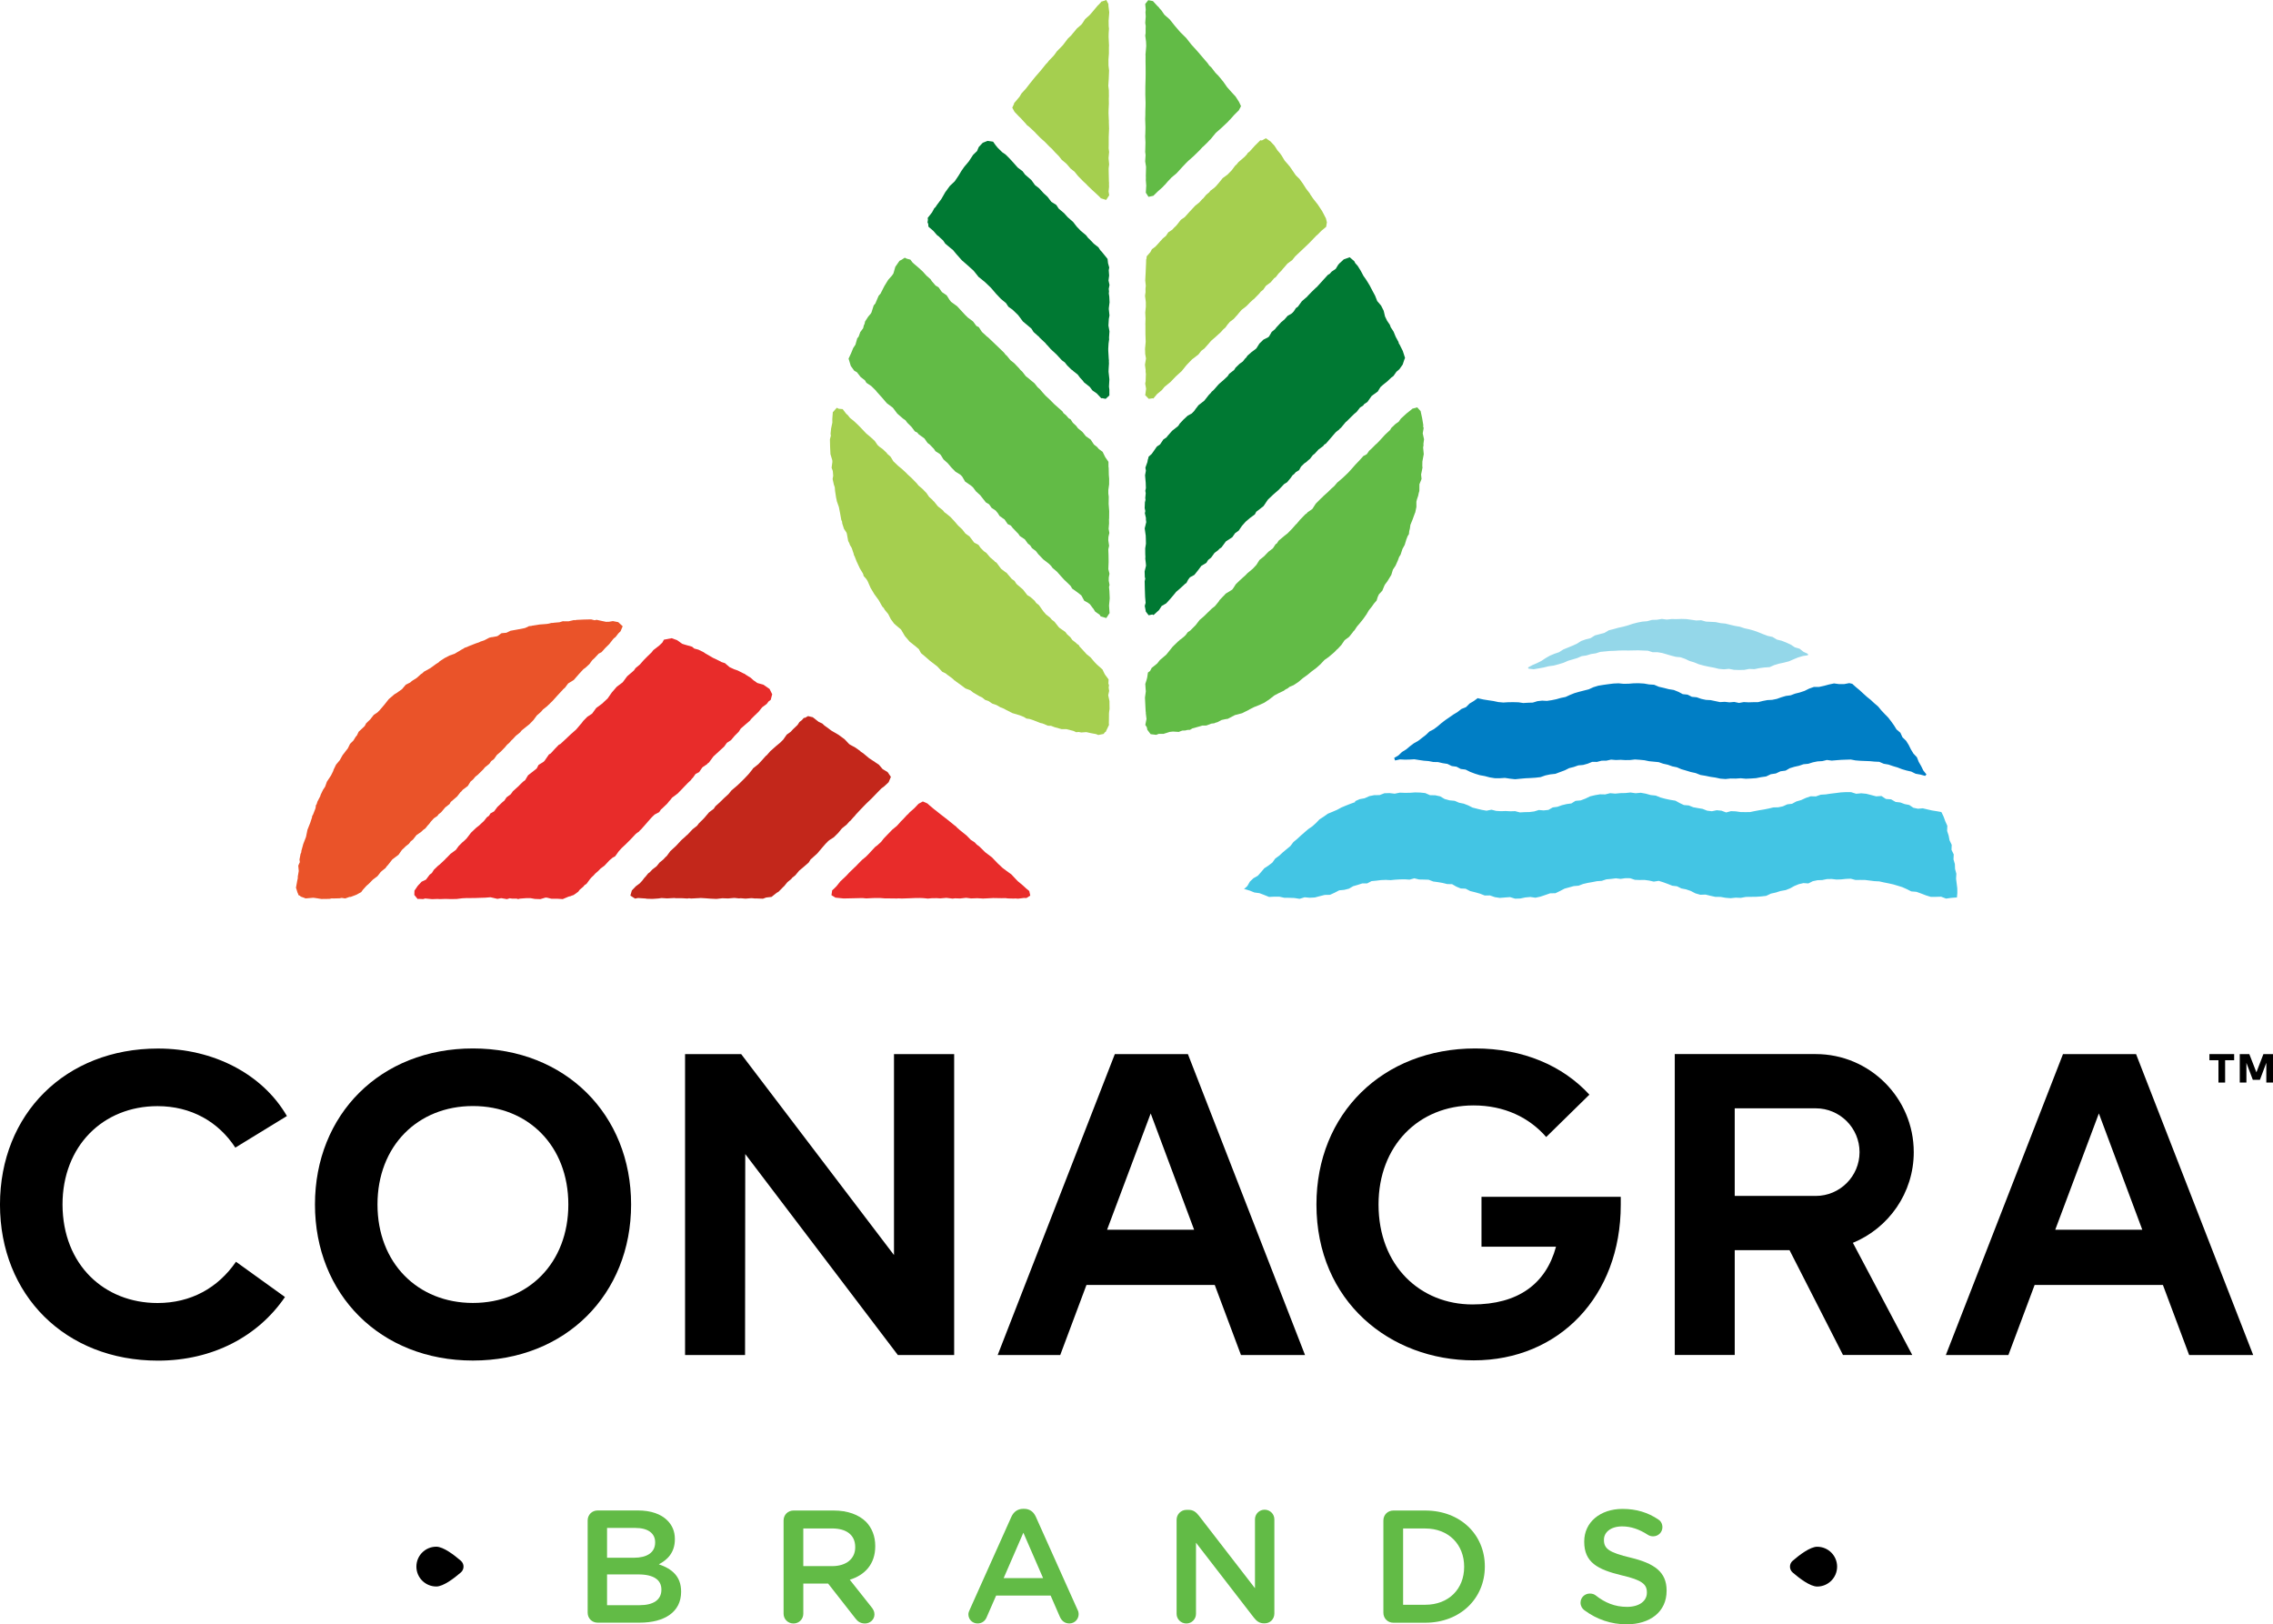 <svg xmlns:xlink="http://www.w3.org/1999/xlink" xmlns="http://www.w3.org/2000/svg" xmlns:cc="http://creativecommons.org/ns#" xmlns:dc="http://purl.org/dc/elements/1.1/" xmlns:rdf="http://www.w3.org/1999/02/22-rdf-syntax-ns#" width="500" height="357.27" version="1.1" viewBox="0 0 500 357.27" xml:space="preserve"><g stroke-width="1.905"><path d="m63.113 245.47-11.349 6.95c-3.733-5.719-9.74-9.124-17.112-9.124-12.009 0-20.901 8.791-20.901 21.655 0.05 13.284 9.219 21.649 20.901 21.649 7.327 0 13.284-3.306 17.256-9.075l10.777 7.754c-5.863 8.603-15.836 13.994-27.939 13.994-20.379 0-34.75-14.421-34.75-34.323 0-19.906 14.372-34.323 34.75-34.323 12.197 0 22.975 5.574 28.365 14.843"/><path d="m83.037 264.93c0 12.857 8.842 21.655 20.988 21.655 12.203 0 20.994-8.797 20.994-21.655 0-12.857-8.791-21.655-20.994-21.655-12.147 0-20.988 8.797-20.988 21.655m55.79 0c0 19.763-14.421 34.323-34.799 34.323-20.373 0-34.744-14.56-34.744-34.323 0-19.763 14.372-34.323 34.744-34.323 20.379 0 34.799 14.56 34.799 34.323"/><path d="m209.89 298.04h-12.386l-33.569-44.207-0.044 44.207h-13.196v-66.189h12.342l33.618 44.201v-44.201h13.234z"/><path d="m243.53 270.48h19.146l-9.552-25.577zm43.542 27.561h-14.089l-5.769-15.409h-28.222l-5.769 15.409h-13.761l25.771-66.189h16.074z"/><path d="m452.1 270.48h19.148l-9.552-25.577zm43.542 27.561h-14.089l-5.769-15.409h-28.222l-5.769 15.409h-13.761l25.771-66.189h16.074z"/><path d="m488 238.11v-4.914h-1.986v-1.348h5.441v1.348h-1.986v4.914z"/><path d="m498.53 238.11v-4.349l-1.409 3.75h-1.559l-1.409-3.738v4.338h-1.464v-6.262h2.102l1.559 4.01 1.542-4.01h2.108v6.262z"/><path d="m325.89 263.24v10.977h16.391c-2.219 8.198-8.353 12.697-18.376 12.697-11.443 0-20.663-8.459-20.663-21.982 0-12.907 8.797-21.794 20.901-21.794 6.761 0 12.242 2.646 15.98 6.95l9.502-9.319c-5.863-6.379-14.61-10.162-25.104-10.162-20.329 0-34.938 14.327-34.938 34.323 0 21.371 16.263 34.279 34.605 34.279 18.77 0 32.337-14.139 32.337-34.184v-1.786z"/><path d="m409.05 253.41c0 5.314-4.321 9.635-9.635 9.635h-17.822v-19.27h17.822c5.314 0 9.635 4.321 9.635 9.635m11.926 0c0-11.892-9.674-21.565-21.56-21.565l-31.011-6e-3v66.189h13.19v-23.059h12.053l11.759 23.059h15.237l-13.057-24.666c7.849-3.228 13.39-10.955 13.39-19.952"/></g><g fill="#62bb46" stroke-width="1.905"><path d="m140.73 353.06c2.962 0 4.759-1.165 4.759-3.384v-0.072c0-2.08-1.659-3.311-5.075-3.311h-6.878v6.767zm-1.27-10.433c2.784 0 4.654-1.093 4.654-3.35v-0.072c0-1.936-1.553-3.134-4.338-3.134h-6.24v6.556zm-10.189-8.215c0-1.231 0.954-2.186 2.186-2.186h8.886c2.818 0 5.042 0.777 6.451 2.186 1.093 1.093 1.659 2.429 1.659 4.088v0.072c0 2.962-1.692 4.548-3.528 5.497 2.89 0.987 4.903 2.646 4.903 5.996v0.067c0 4.41-3.633 6.773-9.13 6.773h-9.241c-1.231 0-2.186-0.954-2.186-2.186z"/><path d="m183.05 344.47c3.1 0 5.075-1.62 5.075-4.127v-0.067c0-2.646-1.903-4.093-5.114-4.093h-6.307v8.287zm-10.683-10.045c0-1.237 0.954-2.186 2.186-2.186h8.814c3.106 0 5.536 0.915 7.122 2.468 1.304 1.337 2.041 3.173 2.041 5.319v0.072c0 3.949-2.291 6.345-5.602 7.366l4.72 5.957c0.427 0.532 0.71 0.987 0.71 1.659 0 1.198-1.021 2.008-2.08 2.008-0.987 0-1.625-0.455-2.119-1.126l-5.99-7.649h-5.463v6.628c0 1.198-0.954 2.147-2.152 2.147-1.231 0-2.186-0.948-2.186-2.147z"/><path d="m229.45 347.1-4.337-9.979-4.332 9.979zm-16.147 6.978 9.169-20.445c0.494-1.093 1.376-1.764 2.607-1.764h0.211c1.237 0 2.08 0.671 2.574 1.764l9.169 20.445c0.172 0.322 0.244 0.638 0.244 0.921 0 1.159-0.882 2.08-2.047 2.08-1.021 0-1.725-0.599-2.113-1.52l-2.008-4.615h-11.986l-2.08 4.759c-0.355 0.882-1.093 1.376-2.008 1.376-1.131 0-2.014-0.882-2.014-2.014 0-0.316 0.111-0.632 0.283-0.987"/><path d="m258.82 334.28c0-1.198 0.954-2.186 2.186-2.186h0.46c1.054 0 1.659 0.527 2.252 1.27l12.342 15.969v-15.159c0-1.165 0.949-2.113 2.113-2.113 1.198 0 2.152 0.949 2.152 2.113v20.727c0 1.198-0.915 2.152-2.113 2.152h-0.178c-1.026 0-1.659-0.532-2.257-1.304l-12.691-16.429v15.653c0 1.159-0.948 2.113-2.113 2.113-1.198 0-2.152-0.954-2.152-2.113z"/><path d="m313.51 352.97c5.181 0 8.564-3.489 8.564-8.32v-0.072c0-4.826-3.384-8.387-8.564-8.387h-4.864v16.779zm-9.202-18.543c0-1.231 0.954-2.186 2.186-2.186h7.017c7.754 0 13.113 5.325 13.113 12.269v0.067c0 6.944-5.358 12.342-13.113 12.342h-7.017c-1.231 0-2.186-0.954-2.186-2.186z"/><path d="m348.52 354.17c-0.494-0.355-0.843-0.954-0.843-1.659 0-1.126 0.915-2.008 2.041-2.008 0.599 0 0.987 0.178 1.27 0.388 2.041 1.62 4.232 2.54 6.911 2.54s4.371-1.27 4.371-3.106v-0.067c0-1.764-0.987-2.718-5.569-3.772-5.253-1.27-8.215-2.823-8.215-7.372v-0.067c0-4.232 3.522-7.161 8.425-7.161 3.1 0 5.602 0.815 7.827 2.291 0.494 0.283 0.948 0.882 0.948 1.731 0 1.126-0.915 2.008-2.041 2.008-0.427 0-0.777-0.105-1.132-0.316-1.903-1.231-3.738-1.869-5.674-1.869-2.54 0-4.016 1.304-4.016 2.929v0.067c0 1.908 1.126 2.751 5.885 3.883 5.214 1.265 7.899 3.134 7.899 7.222v0.072c0 4.62-3.633 7.366-8.814 7.366-3.35 0-6.523-1.054-9.274-3.101"/></g><g stroke-width="1.905"><path d="m95.97 348.95c-2.418 0-4.376-1.958-4.376-4.376 0-2.418 1.958-4.376 4.376-4.376 1.548 0 3.905 1.797 5.397 3.084 0.793 0.682 0.793 1.903 0 2.585-1.492 1.292-3.849 3.084-5.397 3.084"/><path d="m399.74 340.21c2.418 0 4.376 1.958 4.376 4.376 0 2.413-1.958 4.376-4.376 4.376-1.548 0-3.905-1.797-5.397-3.084-0.793-0.682-0.793-1.903 0-2.585 1.492-1.292 3.849-3.084 5.397-3.084"/><path d="m337.38 147.2 1.109-0.189 1.098-0.2 1.093-0.272 1.109-0.15 1.082-0.288 1.071-0.327 1.026-0.449 1.004-0.288 1.004-0.305 0.965-0.416 1.043-0.15 0.998-0.311 1.037-0.15 1.004-0.322 1.043-0.1 1.043-0.105 1.048-0.033 1.043-0.067 1.054-0.011 1.048 0.011 1.048-0.022 1.048-0.017 1.048 0.044 1.054 0.039 1.015 0.327h1.059l1.032 0.172 1.01 0.288 1.004 0.3 0.505 0.128 0.505 0.128 1.059 0.105 0.987 0.344 0.943 0.455 1.071 0.322 1.037 0.422 1.082 0.294 1.093 0.239 1.093 0.2 1.093 0.266 1.115 0.105h6e-3l1.126-0.1 1.109 0.216 1.126 0.033 1.12-0.022 1.109-0.211 1.126 0.05 1.104-0.227 0.555-0.072 0.549-0.072 1.132-0.072 1.037-0.455 1.065-0.316 0.549-0.116 0.544-0.117 1.082-0.283 1.004-0.438 1.01-0.416 1.054-0.311 1.093-0.161v-0.305l-0.976-0.455-0.865-0.682-1.048-0.311-0.91-0.599-0.982-0.449-1.004-0.394-1.054-0.261-0.937-0.571-1.065-0.233-1.004-0.377-1.004-0.405-1.015-0.372-1.037-0.294-1.054-0.227-1.032-0.344-1.065-0.183-1.048-0.244-1.048-0.261-1.082-0.105-1.054-0.222-1.082-0.061-1.076-0.055-1.054-0.294-1.087 0.05-1.071-0.155-1.071-0.15-1.082-0.033-1.076 0.039-1.082-0.017-1.082 0.116-1.098-0.139-1.071 0.178-1.093 0.033-1.059 0.288-1.087 0.094-1.065 0.211-1.054 0.272-1.032 0.344-1.043 0.288-1.065 0.233-1.048 0.294-1.054 0.266-0.954 0.571-1.054 0.277-1.054 0.283-0.937 0.594-1.059 0.266-1.026 0.366-0.926 0.594-0.993 0.444-1.004 0.416-1.004 0.41-0.921 0.594-1.037 0.355-1.01 0.422-0.943 0.544-0.904 0.605-0.976 0.483-1.004 0.433-0.965 0.521 0.128 0.261z" fill="#94d7e9"/><path d="m307.95 167.03 1.076 0.055 1.048-0.022 1.048-0.061 1.043 0.166 1.037 0.15 1.048 0.083 1.032 0.2 1.054 0.022 1.021 0.239 1.043 0.161 0.954 0.471 1.048 0.144 0.932 0.499 1.054 0.133 1.01 0.505 1.048 0.394 1.071 0.333 1.104 0.2 1.082 0.288 1.109 0.178 1.12 6e-3 1.126-0.072 1.109 0.172 1.121 0.122 1.12-0.111 1.115-0.1 1.12-0.055 1.115-0.072 1.115-0.128 1.065-0.372 1.087-0.233 1.126-0.122 1.043-0.394 1.048-0.388 0.937-0.471 1.021-0.255 0.987-0.349 1.059-0.094 1.004-0.277 0.987-0.399 1.059 6e-3 1.015-0.266 1.054-0.011 1.032-0.227 1.054 0.089 1.048-0.044 1.054 0.061 1.048-0.017 1.048-0.122 1.048 0.072 1.043 0.1 1.037 0.216 0.521 0.05 0.521 0.05 1.043 0.1 0.998 0.344 1.021 0.227 0.982 0.355 1.026 0.211 0.96 0.416 0.998 0.288 1.071 0.327 1.098 0.239 1.043 0.416 1.104 0.183 1.087 0.227 1.104 0.161 1.098 0.239 1.12 0.083 1.126-0.116 1.115 0.017 1.115-0.072 1.126 0.105 1.12-0.05 1.12-0.078 1.104-0.216 1.109-0.155 1.032-0.494 1.109-0.166 1.015-0.477 1.126-0.15 0.921-0.532 1.004-0.305 1.021-0.227 0.993-0.338 1.054-0.1 0.499-0.161 0.499-0.155 1.026-0.211 1.043-0.061 0.516-0.122 0.516-0.128 1.059 0.139 1.043-0.089 1.048-0.078 1.048-0.039 1.048-0.033 1.037 0.194 1.043 0.083 1.048 0.044 1.048 0.039 1.043 0.1 1.054 0.05 0.982 0.422 1.032 0.178 0.993 0.338 0.294 0.089 0.704 0.205 0.971 0.377 0.998 0.294 1.054 0.239 0.971 0.477 1.059 0.189 1.032 0.283 0.288-0.322-0.688-0.86-0.477-0.971-0.538-0.937-0.399-1.015-0.76-0.804-0.56-0.926-0.483-0.971-0.577-0.921-0.793-0.765-0.46-1.004-0.843-0.716-0.571-0.921-0.632-0.882-0.666-0.854-0.765-0.777-0.738-0.788-0.688-0.838-0.826-0.704-0.793-0.738-0.843-0.677-0.804-0.727-0.793-0.732-0.832-0.688-0.788-0.71-0.655-0.155-1.115 0.211-1.115 6e-3 -1.131-0.15-1.104 0.233-1.087 0.294-1.087 0.239-1.148 6e-3 -1.054 0.372-1.01 0.499-1.054 0.349-1.021 0.255-0.982 0.366-1.048 0.139-0.998 0.294-0.987 0.355-0.516 0.105-0.51 0.105-1.048 0.055-1.021 0.194-1.026 0.255-1.054 0.011-1.043 0.033-1.054-0.055-1.048 0.189-1.048-0.222-1.048 0.094-1.037-0.116-1.059 0.061-1.032-0.222-1.026-0.216-1.048-0.055-1.026-0.222-0.987-0.349-1.059-0.1-0.943-0.477-1.065-0.111-0.926-0.494-1.043-0.422-1.115-0.178-1.076-0.277-1.087-0.25-1.048-0.444-1.12-0.072-1.104-0.194-1.12-0.067-1.12 0.011-1.126 0.094-1.115 0.022-1.126-0.111-1.12 0.05-1.115 0.139-1.109 0.155-1.109 0.183-1.076 0.327-1.026 0.471-1.082 0.272-1.076 0.277-1.004 0.294-0.971 0.388-0.96 0.444-1.032 0.211-1.004 0.288-1.032 0.211-1.032 0.155-1.059-0.055-1.037 0.116-0.388 0.122-0.638 0.194-1.048 0.033-1.048 0.061-1.054-0.161-1.109-0.028-1.104 0.011-1.115 0.067-1.104-0.1-1.087-0.233-1.093-0.161-1.087-0.172-1.076-0.239-0.183-0.061-0.865 0.638-0.926 0.549-0.771 0.782-1.021 0.416-0.849 0.66-0.921 0.56-0.887 0.616-0.887 0.61-0.854 0.655-0.821 0.704-0.86 0.649-0.965 0.505-0.782 0.754-0.854 0.655-0.854 0.66-0.948 0.532-0.86 0.649-0.826 0.693-0.921 0.566-0.777 0.754-0.932 0.549 0.205 0.555z" fill="#007ec5"/><path d="m430.55 195.39-0.133-1.065-0.122-0.943-0.011-0.122 0.061-1.082-0.283-1.048-0.044-1.076-0.3-1.037 0.05-1.093-0.488-0.998 0.044-1.104-0.471-0.993-0.205-1.054-0.333-1.015 0.044-1.126-0.444-0.987-0.366-1.01-0.466-0.971-0.078-0.067-1.021-0.183-1.021-0.161-0.499-0.117-0.505-0.111-0.998-0.239-1.065 0.089-1.015-0.216-0.893-0.605-1.01-0.2-0.96-0.355-1.043-0.117-0.987-0.571-1.143-0.083-0.976-0.649-1.165 0.072-1.076-0.283-1.082-0.277-1.115-0.111-1.126 0.105-1.109-0.355-1.12-0.011-1.12 0.061-1.115 0.144-1.115 0.133-1.104 0.166-1.115 0.072-1.065 0.372-0.577-0.011-0.577-0.017-1.059 0.366-1.021 0.466-1.071 0.311-0.932 0.505-1.059 0.128-0.96 0.438-1.032 0.211-1.065 0.028-1.015 0.239-1.015 0.205-1.026 0.166-1.032 0.194-1.037 0.216-1.048 0.011-1.054-0.017-1.054-0.15-1.043-0.044-0.527 0.144-0.527 0.144-1.032-0.388-1.037-0.1-1.076 0.222-1.048-0.128-0.998-0.394-1.026-0.172-1.032-0.189-0.976-0.394-1.071-0.089-0.948-0.444-0.926-0.516-1.115-0.178-1.098-0.233-1.076-0.288-1.037-0.422-1.109-0.116-1.087-0.305-1.104-0.2-1.132 0.105-1.115-0.161-1.12 0.116-1.115 0.022-1.115 0.111-1.132-0.1-1.093 0.272-1.131-0.022-1.109 0.189-1.087 0.261-1.021 0.494-1.037 0.394-1.143 0.1-0.91 0.566-1.054 0.144-0.688 0.166-0.327 0.078-0.987 0.355-1.037 0.139-0.96 0.544-1.043 0.111-1.059-0.089-1.021 0.316-1.043 0.133-1.048 0.022-1.054 0.061-1.054-0.277-1.043 0.028-1.043-0.055-1.048 0.033-1.048-0.067-1.021-0.255-1.087 0.216-1.037-0.183-1.021-0.244-1.021-0.261-0.954-0.483-0.976-0.377-1.026-0.205-0.954-0.416-1.143-0.111-1.076-0.294-0.993-0.582-1.093-0.239-1.131-0.017-0.532-0.233-0.527-0.233-1.12-0.117h-0.055l-1.071-0.028-1.12 0.083-1.12 0.011-0.56-0.022-0.56-0.017-1.109 0.227-1.131-0.133-1.126 0.033-1.071 0.41-1.143 6e-3 -1.098 0.216-1.032 0.466-1.104 0.205-0.51 0.227-0.51 0.227 0.028 0.094 0.033 0.089-1.026 0.366-1.015 0.399-1.01 0.422-0.96 0.521-1.01 0.433-1.026 0.422-0.899 0.643-0.926 0.594-0.765 0.804-0.821 0.732-0.893 0.616-0.821 0.71-0.815 0.71-0.793 0.732-0.832 0.693-0.666 0.871-0.826 0.693-0.832 0.688-0.788 0.732-0.882 0.643-0.643 0.893-0.86 0.655-0.915 0.599-0.704 0.832-0.716 0.804-0.965 0.549-0.782 0.743-0.56 0.971-0.749 0.699 0.2-0.017 1.071 0.322 1.037 0.416 1.115 0.15 1.048 0.399 1.054 0.427 1.137-0.055h1.12l1.104 0.239 1.115 0.011 1.12 0.044 1.126 0.178 1.104-0.338 1.131 0.1 1.12-0.061 1.093-0.288 1.087-0.272 1.148-0.022 1.026-0.466 0.998-0.521 1.143-0.111 1.015-0.261 0.921-0.538 1.004-0.288 0.998-0.322 1.076-6e-3 0.96-0.499 1.048-0.1 1.037-0.128 1.048-0.044 1.054 0.055 1.037-0.1 1.043-0.061 1.054-0.017 1.043 0.067 1.059-0.288 1.032 0.255 1.054 0.022 1.054 0.033 1.004 0.388 1.032 0.139 1.032 0.178 1.015 0.25 1.076 0.022 0.932 0.538 0.96 0.405 1.087 0.05 0.998 0.521 1.087 0.266 1.071 0.305 1.048 0.41 1.137-0.017 1.071 0.372 1.109 0.172 1.126-0.094 1.12-0.083 1.115 0.344 1.126-0.033 1.109-0.233 1.115-0.105 1.137 0.161 1.104-0.244 1.071-0.361 1.054-0.366 1.154-0.017 1.015-0.488 0.998-0.521 1.01-0.277 1.01-0.283 1.065-0.089 0.982-0.372 1.015-0.239 1.026-0.178 1.021-0.2 1.043-0.072 1.015-0.333 1.048-0.094 1.043-0.133 1.054 0.122 1.054-0.15 1.048 0.011 1.037 0.349 1.043 0.039 1.054-0.017 1.037 0.139 1.021 0.233 1.093-0.166 1.01 0.316 0.987 0.361 0.976 0.388 1.048 0.128 0.943 0.471 1.032 0.2 1.059 0.361 1.004 0.521 1.082 0.311 1.159-0.039 1.076 0.266 1.093 0.239 1.12 6e-3 1.104 0.194 1.115 0.089 1.12-0.117 1.12 0.044 1.109-0.205 1.115-0.017 1.12-0.011 1.121-0.078 1.12-0.128 1.032-0.494 1.087-0.239 0.699-0.227 0.361-0.111 1.115-0.2 0.971-0.383 0.926-0.516 0.976-0.399 1.026-0.239 1.087 0.072 0.971-0.488 1.026-0.216 1.048-0.039 1.032-0.211 1.054-0.022 1.054 0.122 1.048-0.033 1.048-0.111 1.048-0.039 1.037 0.277 1.043-0.011 1.054 0.011 1.037 0.128 1.037 0.128 1.054 0.055 1.021 0.227 1.032 0.205 1.021 0.227 1.01 0.3 0.998 0.311 0.954 0.422 1.01 0.51 1.137 0.094 1.048 0.377 1.048 0.405 1.076 0.333 1.131-0.011 1.126-0.033 1.093 0.416 1.126-0.155 1.12-0.089 0.128 0.028h6e-3l0.094-0.982z" fill="#43c5e4"/><path d="m204.18 49.241 0.055 0.621 1.071 0.915 0.804 0.932 0.438 0.322 0.211 0.222 0.682 0.616 0.494 0.727 1.01 0.843 0.688 0.56 0.788 0.948 1.154 1.298 1.304 1.137 1.292 1.165 1.082 1.359 1.353 1.087 1.254 1.193 0.083 0.083 0.322 0.361 0.849 0.998 0.899 0.949 0.039 0.028 0.128 0.15 1.104 0.904 0.538 0.815 0.921 0.654 1.215 1.176 1.048 1.398 0.527 0.438 6e-3 0.006 0.011 0.011 0.788 0.66 0.549 0.466 0.466 0.743 0.976 0.871 0.189 0.144 0.211 0.266 1.242 1.165 0.2 0.266 0.294 0.294 0.666 0.76 1.27 1.176 1.17 1.27 0.66 0.483 0.521 0.666 0.932 0.91 0.3 0.2 0.094 0.111 0.993 0.788 0.505 0.688 0.582 0.61 0.294 0.41 1.265 0.998 0.588 0.777 0.965 0.671 0.993 1.071 0.128-0.055 0.832 0.166 0.81-0.76-6e-3 -1.287-0.083-0.638 0.089-1.603-0.183-1.681 0.017-0.571 0.078-1.27-0.022-0.399 0.011-0.244-0.044-0.399-0.039-0.716-0.061-0.982-6e-3 -0.46 0.067-1.148 0.128-0.921-0.022-0.41 6e-3 -0.072 0.089-1.276-0.227-1.281 0.078-1.276v-0.133l0.15-0.821-0.144-1.348v-0.255l0.161-1.281-0.061-1.276-0.1-0.671 0.044-0.444-0.061-0.566 0.166-0.871-0.216-0.976 0.139-1.098-0.089-1.165 0.111-0.588-0.266-0.954-0.105-0.937-1.193-1.481-0.427-0.466-0.377-0.594-1.043-0.826-0.91-0.954-0.288-0.25-0.494-0.643-1.137-0.943-0.899-0.932-0.81-1.048-0.993-0.871-0.227-0.205-0.76-0.849-1.181-0.998-0.532-0.815-1.087-0.682-0.838-1.104-0.904-0.832-0.055-0.066-0.887-0.971-0.921-0.716-0.788-1.098-1.287-1.12-0.133-0.122-0.527-0.716-1.059-0.793-0.871-0.987-0.887-0.971-0.926-0.926-0.721-0.488-0.982-0.965-0.46-0.555-0.582-0.81-1.204-0.172-1.054 0.41-0.887 0.937-0.383 0.899-0.865 0.832-0.937 1.431-0.46 0.555-0.372 0.427-0.094 0.128-0.172 0.205-0.183 0.283-0.305 0.422-0.666 1.104-0.716 1.059-0.161 0.227-1.059 0.998-1.004 1.381-0.854 1.486-1.021 1.37-0.261 0.41-0.277 0.255-0.488 0.91-0.954 1.209 0.044 0.433-0.089 0.544z" fill="#007933"/><path d="m223.17 24.594v0.006l0.111 0.111 0.826 0.871 0.427 0.41 1.12 1.226 0.283 0.349 0.41 0.294 0.627 0.577 0.749 0.71 0.205 0.244 0.948 0.954 1.004 0.899 0.937 0.971 0.555 0.499 0.704 0.777 0.854 0.865 0.638 0.81 0.921 0.76 0.111 0.116 0.072 0.061 0.804 0.954 0.899 0.71 0.693 0.871 0.25 0.255 0.055 0.072 0.155 0.144 0.788 0.81 0.549 0.499 0.416 0.444 0.971 0.926 0.993 0.91 0.638 0.605 0.311 0.349 0.044-0.022 1.082 0.344 0.677-1.026-0.139-0.849 0.105-0.987-0.017-0.732 0.022-0.155-0.033-0.211-0.017-0.738-0.039-1.83-6e-3 -0.405 0.111-0.899-0.128-1.304v-0.105l0.122-1.304-0.105-0.815 0.017-0.66v-1.825l0.078-1.83-0.05-1.542 0.017-0.111-0.033-0.444-0.055-1.37 0.017-0.738 0.061-1.281-0.017-1.148 0.022-0.449-0.011-1.353-0.122-1.01 0.1-1.52 0.072-1.83-0.128-1.093-6e-3 -1.326 0.1-1.353v-1.409l0.022-0.3-0.089-1.786-6e-3 -0.078 0.017-0.838 0.067-1.004-0.061-0.549-0.017-1.22 0.139-1.825-0.183-1.47v-0.355l-0.471-0.899-0.943 0.327-0.061-0.028-0.605 0.666-0.316 0.305-0.244 0.305-0.078 0.083-0.91 1.093-0.505 0.566-1.004 0.899-0.621 0.96-0.222 0.266-0.926 0.793-0.86 1.037-0.444 0.538-0.716 0.682-1.115 1.475-1.292 1.32-0.566 0.788-0.25 0.288-0.937 0.971-0.366 0.477-0.288 0.283-1.165 1.442-1.215 1.398-1.165 1.442-0.921 1.187-0.017 0.011-0.91 0.993-0.383 0.655-0.055 0.078-1.193 1.409 6e-3 0.133-0.399 0.843z" fill="#a5cf4f"/><path d="m252.1 36.689-6e-3 0.288-0.044 1.803 0.017 0.283-0.017 0.555 0.094 1.198-0.094 1.564 0.588 0.915 1.065-0.227 1.004-0.982 1.054-0.937 0.338-0.372 0.178-0.166 0.532-0.621 0.849-0.904 0.011-0.017 1.143-0.949 1.193-1.309 0.949-0.998 0.46-0.455 1.148-1.01 1.265-1.237 0.682-0.743 0.161-0.122 0.998-0.971 0.383-0.422 0.266-0.255 1.021-1.242 0.122-0.139 1.309-1.159 1.292-1.215 0.388-0.433 0.128-0.111 0.932-1.043 0.993-0.982 0.488-0.921-0.433-0.932-0.76-1.187-0.949-1.026-0.921-1.043-0.799-1.143-0.876-1.082-0.139-0.144-0.078-0.122-0.316-0.3-0.422-0.449-0.843-1.104-0.449-0.41-0.349-0.505-1.181-1.381-0.577-0.671-0.155-0.2-0.105-0.1-0.355-0.416-1.226-1.348-1.131-1.442-1.298-1.276-1.187-1.381-1.059-1.326-0.022-0.033-0.017-0.011-0.039-0.055-1.17-1.032-0.655-0.948-0.433-0.477-0.183-0.255-0.288-0.261-0.028-0.033-0.937-1.026-1.026-0.2-0.666 0.838 0.116 1.237-0.061 0.577 0.055 0.899v0.072l-0.105 1.387 0.105 0.677-0.022 0.588v0.965l-0.083 0.544 0.166 1.27 0.017 0.239 0.033 0.804-0.139 1.597v0.039l-0.028 0.205 0.022 0.3-6e-3 1.259 0.017 1.159v0.044l6e-3 1.387v0.011l-0.011 1.004-0.05 1.808-0.011 1.803 0.055 1.803-6e-3 0.738-0.039 1.137-6e-3 0.971-0.033 0.765 0.061 1.803-0.028 1.37-0.033 0.621 0.061 1.381-0.033 1.381v0.061l-0.028 0.594 0.089 0.727-0.089 1.381z" fill="#62bb46"/><path d="m243.78 152.92 0.205-0.954-0.111-0.738 0.078-0.505-0.133-0.377 0.044-0.91-0.777-1.043-0.194-0.349-0.372-0.788-1.242-1.109-0.455-0.466-0.128-0.144-0.815-0.96-0.771-0.61-0.178-0.178-1.115-1.226-0.333-0.344-0.194-0.355-0.366-0.222-0.261-0.266-0.788-0.621-0.416-0.594-0.71-0.627-0.399-0.532-1.304-0.915-0.178-0.183-0.932-1.176-0.544-0.41-0.41-0.483-0.876-0.677-0.593-0.682-0.965-1.365-0.632-0.505-0.305-0.455-0.932-0.832-0.682-0.405-0.987-1.27-1.265-1.071-0.189-0.194-0.383-0.605-0.599-0.422-1.032-1.209-0.105-0.155-0.244-0.128-0.987-0.765-0.998-1.337-0.377-0.233-0.078-0.128-0.954-0.804-0.804-0.954-0.599-0.427-0.721-0.738-0.422-0.621-0.96-0.516-6e-3 -6e-3 -1.004-1.326-0.91-0.655-0.716-0.921-0.91-0.849-0.81-0.943-0.843-0.91-0.971-0.793-0.366-0.255-0.361-0.455-1.059-0.838-0.089-0.094-0.782-0.976-0.227-0.2-0.178-0.222-0.688-0.61-0.56-0.826-0.86-0.899-0.921-0.782-0.366-0.466-1.148-1.181-0.887-0.799-0.233-0.255-0.91-0.854-0.96-0.793-0.899-0.865-0.094-0.078-0.643-1.043-0.738-0.643-0.094-0.178-0.904-0.854-0.699-0.505-0.028-0.022-0.394-0.361-0.61-0.899-0.921-0.843-0.96-0.799-0.854-0.904-0.865-0.893-0.899-0.854-0.971-0.788-6e-3 -0.011-0.516-0.649-0.244-0.189-0.067-0.078-0.76-0.993-0.854-0.072-0.433-0.222-0.876 0.976-0.116 1.503 0.011 0.782-0.028 0.122-0.244 1.17-0.122 1.198 0.072 0.355-0.211 0.843 0.039 1.631 0.078 1.631 0.399 1.326 0.022 0.383-0.172 1.27 0.266 0.71 0.089 1.048-0.128 0.727 0.272 1.226 0.2 0.577 0.067 0.815 0.161 1.054v0.017l0.011 0.044 0.078 0.499 0.044 0.139 0.105 0.538 0.416 1.187 0.022 0.067 0.244 1.22 0.288 1.609 0.161 0.333 0.05 0.444 0.383 1.187 0.544 0.815 0.083 0.25 0.3 1.62 0.239 0.455 0.128 0.377 0.416 0.71 0.422 1.259 0.078 0.355 0.1 0.133 0.483 1.231 0.688 1.475 0.727 1.215 0.111 0.471 0.588 0.66 0.277 0.438 0.655 1.498 0.832 1.398 0.96 1.315 0.799 1.425 0.322 0.322 0.189 0.355 0.788 0.965 0.577 1.131 0.743 1.004 0.194 0.133 0.033 0.067 1.27 1.065 0.838 1.425 1.054 1.242 0.76 0.599 0.072 0.072 0.166 0.116 0.294 0.233 0.732 0.627 0.483 0.882 0.96 0.804 0.937 0.826 0.987 0.76 0.688 0.527 1.109 1.187 0.738 0.349 0.366 0.305 1.01 0.732 0.283 0.239 0.261 0.266 0.15 0.072 0.266 0.222 1.021 0.727 0.998 0.749 1.098 0.416 0.571 0.466 1.403 0.826 0.649 0.316 0.599 0.494 0.721 0.244 0.854 0.571 0.937 0.322 0.854 0.494 0.771 0.3 0.405 0.233 1.453 0.743 1.57 0.466 0.949 0.372 0.582 0.361 0.688 0.094 0.838 0.277 1.52 0.605 0.471 0.1 0.061 0.022 1.165 0.483 0.666 0.022 0.765 0.294 1.57 0.438 1.037-0.011 0.86 0.227 0.643 0.155 0.654 0.3 0.538-0.05 0.61 0.111 1.076-0.083 1.037 0.233 1.126 0.205 0.466 0.2 1.198-0.239 0.261-0.372 0.172-0.055 0.738-1.553-0.033-0.355 0.017-0.893 0.011-1.248 0.028-0.355 0.1-0.643-0.022-1.747z" fill="#a5cf4f"/><path d="m252.01 81.374-6e-3 0.388 0.061 0.499-0.05 1.337 0.011 0.178-0.111 0.594 0.194 1.131-0.189 1.47 0.089 0.033 0.688 0.721 0.86-0.122 0.144 0.055 0.826-0.982 0.028-0.028 1.021-0.838 0.599-0.732 1.281-1.037 1.198-1.248 1.287-1.17 1.093-1.353 1.17-1.215 0.821-0.616 0.033-0.039 0.571-0.433 0.616-0.799 0.693-0.516 0.871-0.987 0.599-0.704 0.832-0.716 1.276-1.159 0.577-0.643 0.477-0.41 0.444-0.627 0.516-0.61 0.86-0.649 0.643-0.721 0.089-0.078 0.266-0.333 0.716-0.843 1.043-0.804 0.921-0.937 0.505-0.471 0.283-0.205 1.204-1.242 0.266-0.349 0.56-0.449 0.588-0.854 1.048-0.765 0.749-0.887 0.377-0.266 0.571-0.749 0.643-0.643 0.405-0.494 0.094-0.094 0.81-0.943 0.1-0.089 1.004-0.743 0.621-0.782 0.582-0.555 1.254-1.181 0.205-0.194 0.083-0.061 0.078-0.094 0.882-0.843 1.198-1.242 0.372-0.394 0.239-0.189 0.921-0.926 1.01-0.838 0.161-0.998-0.205-0.843-0.599-1.17-0.044-0.05-0.161-0.338-0.954-1.453-1.076-1.376-0.61-0.887-0.1-0.211-0.799-1.032-0.704-1.104-0.76-1.065-0.81-0.788-0.361-0.516-0.982-1.442-0.233-0.261-0.044-0.066-0.86-0.987-0.677-1.126-0.117-0.139-0.133-0.222-0.666-0.782-0.621-0.971-0.893-0.96-1.01-0.699-0.876 0.488-0.338-0.05-1.204 1.198-1.143 1.265-0.011 0.017-0.405 0.305-0.2 0.327-0.549 0.582-1.292 1.104-0.488 0.594-0.222 0.172-0.788 1.048-0.91 0.937-1.059 0.777-0.061 0.078-0.033 0.022-0.222 0.283-0.51 0.627-0.632 0.743-0.466 0.438-0.804 0.594-0.239 0.327-0.699 0.588-0.638 0.777-0.233 0.183-0.588 0.666-0.943 0.754-1.148 1.231-0.028 0.028-0.067 0.066-0.083 0.1-0.954 1.065-0.028 0.028-0.843 0.577-0.804 1.032-0.294 0.344-0.427 0.399-0.372 0.41-0.86 0.566-0.527 0.793-0.688 0.566-0.46 0.516-0.072 0.055-0.161 0.205-0.433 0.483-0.532 0.566-0.743 0.549-0.327 0.627-0.815 0.932-0.044 0.538-0.067 0.105-0.028 1.021-0.017 0.244-0.072 1.692-0.089 1.697 0.122 1.165-0.067 0.677 0.011 0.732-0.111 0.804 0.172 1.37 6e-3 1.01-0.128 1.304 0.061 1.298-0.039 1.304 0.017 0.283-6e-3 0.183 6e-3 1.681 0.055 1.686-0.105 1.176-0.033 0.205 6e-3 0.128-0.017 0.178 0.022 0.15 0.022 0.849 0.172 0.976-0.227 1.398z" fill="#a5cf4f"/><path d="m313.19 99.888-0.139-1.442 0.094-0.571-0.033-0.227 0.139-1.021-0.288-1.304 0.205-1.187-0.111-0.316 0.033-0.305-0.255-1.542-0.311-1.42-6e-3 -0.105-0.771-0.849-1.076 0.3-0.117 0.122-1.176 0.937-1.226 1.126-0.477 0.671-0.721 0.51-0.904 0.86-0.239 0.427-1.148 1.076-1.12 1.226-0.688 0.716-0.238 0.189-0.876 0.882-6e-3 0.006-0.566 0.51-0.516 0.749-0.76 0.405-0.826 0.932-0.865 0.899-0.826 0.937-0.838 0.921-0.904 0.86-0.3 0.283-1.181 1.004-0.638 0.76-0.599 0.521-0.887 0.871-0.932 0.826-0.072 0.105-0.422 0.377-1.165 1.17-0.721 1.115-0.061 0.072-1.037 0.721-0.155 0.216-0.338 0.227-1.148 1.181-0.754 0.904-0.189 0.161-0.821 0.937-0.871 0.887-0.055 0.072-0.76 0.594-1.27 1.065-0.377 0.594-0.288 0.189-0.593 0.904-0.976 0.738-0.987 1.032-0.017 0.011-0.976 0.777-0.677 1.082-0.81 0.86-1.148 0.954-0.466 0.488-0.294 0.255-0.921 0.832-0.893 0.871-0.488 0.771-0.294 0.405-1.437 0.887-0.449 0.494-0.028 0.011-0.86 0.904-0.227 0.361-0.594 0.727-0.233 0.277-0.621 0.477-0.893 0.86-0.887 0.871-0.949 0.81-0.76 0.998-0.117 0.15-0.205 0.205-0.993 0.987-0.516 0.338-0.483 0.649-0.349 0.338-0.632 0.51-0.333 0.222-0.044 0.078-0.283 0.227-1.187 1.148-1.037 1.292-0.422 0.51-0.433 0.366-0.949 0.804-0.582 0.743-1.215 0.976-0.349 0.671-0.471 0.344-0.166 1.098-0.139 0.538-0.277 0.871 0.083 1.287 0.039 0.305-0.194 1.414 0.072 1.503 0.078 1.498 0.044 0.3-0.011 0.133 0.155 1.259-0.261 1.309 0.338 0.527 0.105 0.544 0.721 0.965 1.226 0.15 0.571-0.216h1.048l1.315-0.422 0.749-0.083 1.276 0.078 0.765-0.288 0.727-0.033 0.422-0.122 0.549-6e-3 0.549-0.327 0.044-0.011 1.57-0.433 0.544-0.172 0.915-0.017 1.093-0.416 0.638-0.072 0.327-0.15 0.338-0.078 0.948-0.499 0.899-0.194 0.527-0.078 0.094-0.072 1.409-0.732 1.592-0.416 1.459-0.732 0.233-0.144 0.91-0.46 1.159-0.46 1.137-0.527 0.721-0.483 0.205-0.117 1.27-0.987 0.921-0.488 1.137-0.538 0.399-0.294 0.444-0.222 0.444-0.349 0.882-0.372 1.043-0.688 0.954-0.815 1.015-0.727 0.965-0.793 0.998-0.743 0.937-0.832 0.854-0.915 0.022-0.022 0.932-0.655 1.242-1.059 0.588-0.61 0.1-0.055 0.849-0.915 0.71-1.043 1.021-0.765 0.777-0.976 0.144-0.211 0.227-0.222 0.571-0.86 0.588-0.682 0.782-0.976 0.721-1.015 0.499-0.865 0.688-0.86 0.422-0.605 0.605-0.699 0.255-0.81 0.25-0.544 0.749-0.81 0.483-1.159 0.128-0.227 0.516-0.693 0.854-1.392 0.355-1.159 0.582-0.882 0.505-1.137 0.283-0.771 0.316-0.494 0.416-1.27 0.494-0.893 0.361-1.198 0.288-0.738 0.277-0.433 0.072-0.671 0.139-0.532 0.116-0.826 0.46-1.137 0.538-1.464 0.067-0.128 0.255-1.226-6e-3 -1.131 0.122-0.516 0.277-0.821 0.117-0.571 0.139-0.477 0.017-1.47 0.466-1.154-0.1-0.987 0.255-1.231v-0.078l0.055-0.194-0.044-0.338 0.017-1.021z" fill="#62bb46"/><path d="m252.06 134.54 0.616 0.793 0.81-0.178 0.261 0.128 0.926-0.843 0.011-6e-3 0.011-0.011 0.261-0.239 0.582-0.899 0.998-0.571 0.849-0.932 0.821-0.965 0.532-0.655 0.76-0.649 1.198-1.098 0.033-0.044 0.244-0.122 0.361-0.704 0.333-0.455 0.144-0.144 0.915-0.494 0.788-0.987 0.76-1.015 1.104-0.66 0.377-0.621 0.655-0.516 0.765-1.054 0.771-0.571 0.316-0.333 0.444-0.311 0.976-1.32 1.392-0.899 0.605-0.876 0.81-0.588 0.721-1.054 0.838-0.937 0.96-0.815 1.026-0.749 0.327-0.61 0.316-0.227 1.281-1.004 0.61-0.915 6e-3 -0.011 0.344-0.499 1.131-1.071 1.226-1.065 1.109-1.176 0.061-0.072 0.682-0.422 0.799-0.965 0.394-0.566 0.344-0.266 0.394-0.444 0.704-0.422 0.438-0.793 0.699-0.682 0.055-0.039 0.494-0.333 0.133-0.172 0.588-0.477 0.616-0.804 0.427-0.327 0.843-0.932 1.021-0.743 0.222-0.316 0.377-0.227 1.059-1.226 1.054-1.226 0.361-0.311 0.405-0.3 0.067-0.111 0.388-0.338 1.015-1.22 0.227-0.178 0.887-0.882 0.699-0.688 0.577-0.477 0.782-0.998 0.671-0.416 0.189-0.288 0.738-0.494 0.921-1.309 0.372-0.283 0.976-0.699 0.594-0.976 0.538-0.483 0.982-0.788 0.893-0.849 0.444-0.316 0.677-0.96 0.638-0.538 0.732-1.037 0.311-0.954 0.2-0.505-0.494-1.525-0.716-1.437-0.144-0.189-0.089-0.355-0.605-1.115-0.483-1.17-0.61-0.937-0.2-0.549-0.599-0.882-0.46-0.943-0.3-1.27-0.571-1.131-0.843-0.987-0.471-1.187-0.599-1.115-0.588-1.131-0.66-1.082-0.122-0.172-0.011-0.039-0.488-0.688-0.1-0.144-0.594-1.12-0.671-1.076-0.544-0.61-0.205-0.416-1.01-0.865-1.315 0.471-0.638 0.61-0.288 0.244-0.039 0.072-0.211 0.2-0.593 0.971-0.871 0.582-0.438 0.488-0.41 0.244-1.093 1.198-1.093 1.204-0.2 0.233-0.261 0.211-0.899 0.871-0.871 0.893-0.111 0.161-1.17 0.993-0.91 1.248-0.41 0.277-0.455 0.704-0.266 0.3-0.288 0.244-0.81 0.455-0.716 0.821-0.682 0.56-1.093 1.181-0.3 0.388-0.721 0.594-0.56 0.965-0.183 0.194-1.076 0.544-0.893 0.871-0.643 1.021-0.094 0.1-0.022 0.022-0.932 0.693-0.937 0.821-0.283 0.427-0.227 0.205-0.499 0.638-0.721 0.516-0.893 0.865-0.294 0.483-1.093 0.849-0.338 0.521-0.876 0.826-0.943 0.815-0.05 0.066-0.083 0.05-1.065 1.215-0.15 0.155-0.372 0.311-0.128 0.2-0.477 0.488-1.004 1.276-1.281 0.998-0.466 0.621-0.044 0.033-0.372 0.532-0.094 0.122-0.483 0.494-0.915 0.499-0.915 0.849-0.849 0.91-0.222 0.372-0.161 0.183-1.27 1.004-1.065 1.209-0.155 0.233-0.699 0.46-0.704 1.054-0.078 0.078-0.655 0.433-0.932 1.342-0.189 0.266-0.693 0.621-0.128 0.549-0.044 0.061-0.083 0.483-0.028 0.122-0.427 1.198 0.111 0.66-0.183 1.015 0.144 1.675 0.039 1.148-0.128 0.588 0.089 0.538-0.1 1.065 0.055 0.377-0.133 0.555-0.055 1.27 0.144 0.649-0.1 0.483 0.233 1.026v0.377l0.072 0.555-0.338 1.376 0.233 1.664v0.1l-6e-3 0.105 0.017 0.227 0.028 1.231v0.05l-0.161 1.021 0.011 1.27 0.033 0.582-0.028 0.41 0.111 0.926 0.055 0.61-0.311 1.27 0.044 1.265 0.094 0.288-0.128 0.638 0.039 1.664 0.055 1.67 0.116 1.387-0.189 0.677z" fill="#007933"/><path d="m244.04 130-0.089-0.871 0.117-0.483-0.178-0.915 0.011-0.721 0.155-0.821-0.25-1.01 0.061-1.575-0.022-1.597-0.044-1.181 0.172-0.782-0.178-1.231 0.033-0.721 0.205-0.871-0.166-0.904 0.1-1.187-0.017-0.915 0.028-0.189 0.017-1.592-0.122-1.597 0.022-1.597-0.089-0.688v-0.788l0.172-1.226 6e-3 -1.231-0.072-0.854-0.033-1.592-0.039-0.155-6e-3 -1.126-0.727-1.059-0.566-1.154-0.799-0.577-0.427-0.494-0.599-0.46-0.1-0.094-0.704-1.065-1.043-0.721-0.788-0.982-0.96-0.771-0.377-0.521-0.76-0.71-0.471-0.732-0.438-0.239-0.566-0.666-0.571-0.466-0.211-0.366-0.937-0.832-0.876-0.777-0.904-0.915-0.998-0.932-0.605-0.66-0.632-0.749-0.521-0.46-0.677-0.854-0.96-0.804-0.976-0.788-0.771-0.993-0.46-0.427-0.189-0.255-1.115-1.165-0.871-0.699-0.039-0.061-0.793-0.971-0.166-0.094-0.383-0.505-1.159-1.12-0.926-0.887-0.011-0.017-0.033-0.028-0.194-0.183-1.17-1.115-0.344-0.255-0.094-0.105-0.921-0.843-0.699-1.059-0.521-0.261-0.749-0.998-1.143-0.849-0.372-0.377-0.111-0.089-0.777-0.843-1.093-1.181-1.32-0.96-0.033-0.039-0.344-0.444-0.594-0.949-1.043-0.716-0.732-1.032-0.688-0.427-0.838-0.976-0.216-0.361-0.937-0.821-0.832-0.926-0.921-0.838-0.954-0.81-0.372-0.338-0.444-0.605-0.788-0.205-0.46-0.222-0.666 0.438-0.488 0.244-0.926 1.337-0.416 1.453-0.3 0.444-0.843 0.949-0.849 1.381-0.732 1.442-0.05 0.139-0.471 0.544-0.51 1.181-0.205 0.505-0.372 0.438-0.499 1.564-0.172 0.277-0.527 0.61-0.699 1.076-0.122 0.566-0.144 0.255-0.166 0.677-0.621 0.832-0.372 1.021-0.3 0.361-0.399 1.403-0.483 0.721-0.483 1.181-0.544 1.159 0.488 1.603 0.749 1.043 0.605 0.349 0.821 1.059 0.937 0.71 0.322 0.549 1.071 0.716 0.899 0.882 0.05 0.039 0.322 0.41 1.093 1.209 1.059 1.237 1.32 0.982 0.987 1.309 1.226 1.065 0.588 0.41 0.383 0.532 0.899 0.882 0.765 1.01 0.549 0.277 0.25 0.333 1.315 0.96 0.677 0.976 0.488 0.361 0.91 0.949 0.338 0.505 0.91 0.582 0.117 0.1 0.161 0.183 0.571 0.932 0.937 0.838 0.81 0.96 0.882 0.899 1.093 0.677 0.405 0.416 0.627 1.082 1.353 0.937 0.416 0.377 0.632 0.854 0.932 0.843 0.777 0.993 0.017 0.011 0.449 0.577 0.71 0.422 0.56 0.793 0.91 0.599 0.255 0.327 0.15 0.161 0.438 0.693 0.477 0.322 0.022 0.028 0.594 0.41 0.682 1.01 0.699 0.338 0.372 0.483 1.115 1.17 0.094 0.067 0.405 0.582 1.059 0.704 0.072 0.067 0.632 0.887 0.521 0.41 0.372 0.582 0.871 0.654 0.499 0.66 1.115 1.165 1.292 0.998 0.471 0.488 0.272 0.388 0.96 0.81 0.832 0.943 0.849 0.926 0.055 0.039 1.082 1.043 0.227 0.239 0.311 0.544 0.965 0.682 0.094 0.067 0.949 0.743 0.061 0.089 0.588 1.087 0.788 0.433 0.483 0.361 0.632 0.854 0.061 0.039 0.444 0.71 0.982 0.693 0.239 0.372 1.237 0.349 0.732-1.12-0.033-0.111-0.105-1.492 0.078-0.838 6e-3 -0.028v-0.011l0.067-0.727z" fill="#62bb46"/><path d="m139.78 183.49 0.355-0.3 0.377-0.239 0.283-0.327 0.216-0.183 1.071-1.209 0.399-0.466 0.532-0.599 0.366-0.405 0.61-0.594 1.015-0.538 0.399-0.599 0.189-0.144 1.17-1.115 0.377-0.477 0.388-0.427 0.288-0.394 1.27-0.954 1.12-1.159 1.087-1.131 0.716-0.671 0.105-0.189 0.327-0.338 0.571-0.799 0.782-0.41 0.677-0.993 0.189-0.155 0.028-0.022 0.871-0.582 0.061-0.116 0.344-0.255 0.965-1.309 1.187-1.093 1.187-1.093 0.588-0.815 0.915-0.599 0.804-0.954 0.882-0.876 0.471-0.727 0.804-0.693 1.226-1.054 0.216-0.311 0.765-0.765 0.899-0.86 0.782-0.976 1.01-0.749 0.405-0.544 0.466-0.344 0.327-1.237-0.577-1.165-1.337-0.926-1.359-0.388-0.699-0.499-0.072-0.033-0.716-0.638-1.137-0.693-0.144-0.155-0.205-0.05-1.342-0.682-0.788-0.266-0.022-0.017-0.976-0.449-1.021-0.876-0.743-0.239-0.599-0.322-1.154-0.549-0.211-0.105-0.233-0.144-1.309-0.749-0.444-0.305-1.148-0.56-0.91-0.244-0.483-0.405-1.575-0.449-0.51-0.161-0.128-0.061-1.071-0.765-1.204-0.433-1.708 0.327-0.338 0.638-0.682 0.649-1.304 1.01-0.383 0.499-0.843 0.804-0.887 0.893-0.832 0.954-0.971 0.804-0.338 0.499-0.266 0.239-1.237 1.059-0.976 1.32-1.315 0.987-0.25 0.288-0.061 0.055-0.05 0.078-0.704 0.804-0.943 1.353-0.727 0.671-0.233 0.227-0.222 0.211-1.32 0.971-0.904 1.242-1.071 0.71-0.876 0.893-0.433 0.582-0.089 0.083-1.054 1.242-1.22 1.076-1.181 1.115-1.048 0.976-0.366 0.189-0.871 0.904-0.843 0.926-0.039 0.055-0.416 0.244-0.937 1.359-0.189 0.2-0.061 0.055-1.093 0.682-0.405 0.777-0.621 0.499-1.287 1.004-0.632 1.065-0.455 0.333-0.899 0.871-0.083 0.111-0.072 0.055-1.204 1.087-0.449 0.638-0.932 0.682-0.505 0.754-0.361 0.272-1.17 1.12-0.71 0.954-0.799 0.444-0.316 0.516-0.483 0.344-0.688 0.876-0.183 0.139-0.815 0.777-0.616 0.471-0.383 0.361-0.067 0.061-0.022 0.028-0.699 0.666-0.993 1.292-0.666 0.638-0.189 0.133-0.882 0.887-0.61 0.843-1.17 0.854-0.838 0.871-0.083 0.05-0.316 0.355-1.065 0.998-0.011 0.017-0.438 0.344-0.904 0.871-0.455 0.727-0.466 0.344-0.832 1.104-0.949 0.449-0.56 0.605-0.05 0.033-0.066 0.089-0.178 0.189-0.721 1.054-0.028 0.949 0.671 0.821 0.022 0.061 0.311-0.022 0.926 0.044 0.466-0.128 1.509 0.144 1.198-0.044 0.521 0.033 1.231-0.044 1.231 0.039 1.231-0.022 1.231-0.155 1.01-0.05 0.338 0.011 1.597-0.022 1.403-0.05 0.56-0.011 1.231-0.094 0.128 6e-3 1.464 0.338 0.821-0.15h0.044l1.231 0.211 0.593-0.189 0.505 0.072 1.043 0.011 0.311 0.1 0.388-0.105 1.453-0.111 0.926 0.011 0.915 0.166 1.226 0.044 1.12-0.338 0.338 0.022 0.998 0.239 1.226-0.011 1.226 0.083 1.209-0.51 0.122-0.044 0.477-0.116 0.083-0.061 0.499-0.161 1.021-0.732 0.316-0.433 0.838-0.716 0.211-0.283 0.455-0.3 0.749-1.021 0.366-0.422 0.416-0.377 0.405-0.455 0.588-0.505 0.605-0.621 0.815-0.588 1.109-1.187 0.699-0.588 0.555-0.3 0.732-1.032 0.688-0.771 0.777-0.721 1.148-1.137z" fill="#e82c2a"/><path d="m184.37 183.22 0.838-1.021 1.032-0.826 0.621-0.699 0.2-0.144 0.655-0.749 0.322-0.327 0.178-0.244 1.137-1.22 1.187-1.22 1.231-1.181 1.187-1.226 0.937-0.96 0.621-0.455 0.954-0.893 0.505-1.176-0.693-1.015-6e-3 -0.022-1.131-0.693-0.821-0.965-0.671-0.433-0.044-0.044-1.431-0.943-1.315-1.098-0.516-0.333-0.166-0.183-1.048-0.738-1.137-0.616-0.222-0.155-0.998-1.059-0.66-0.477-0.028-0.033-0.089-0.055-0.61-0.438-1.481-0.86-1.376-1.015-0.172-0.116-0.477-0.449-0.821-0.388-1.309-1.026-0.089 6e-3 -0.91-0.227-0.66 0.372-0.283 0.028-0.405 0.471-0.549 0.433-0.427 0.655-1.015 0.965-0.471 0.521-0.887 0.632-0.76 1.093-0.643 0.643-0.932 0.771-1.292 1.148-0.771 0.887-0.189 0.133-0.871 0.976-0.782 0.843-1.01 0.804-0.144 0.111-0.161 0.25-0.826 1.026-0.854 0.904-0.716 0.716-0.86 0.832-1.326 1.12-0.677 0.832h-6e-3l-0.965 0.882-0.932 0.915-0.971 0.876-0.355 0.544-1.043 0.782-0.954 1.131-0.355 0.383-0.932 0.915-0.383 0.521-0.987 0.771-1.126 1.198-0.311 0.239-0.078 0.111-0.965 0.849-1.176 1.27-1.27 1.17-0.793 1.087-0.25 0.205-0.466 0.51-0.86 0.704-0.632 0.799-0.882 0.666-0.621 0.655-0.361 0.261-0.532 0.666-0.288 0.3-0.477 0.632-0.527 0.571-0.854 0.632-0.904 0.943-0.322 1.137 1.037 0.654 0.643-0.133 1.12 0.078 0.549 0.033 0.255 0.055 1.281 0.033 1.276-0.089 0.688-0.1 1.231 0.078 1.581-0.083 0.338 0.039h1.281l1.276 0.072 0.344-0.061 0.455 0.061 1.758-0.089 0.349-0.028 0.932 0.055 1.276 0.094 1.276 0.055 1.281-0.144 1.276 0.044 1.276-0.111 0.261 6e-3 0.854 0.094 0.366-0.039 1.076 0.089 1.276-0.105 0.333 0.022 0.466 0.055 0.233-0.017 0.244 0.011 1.276 0.05 0.716-0.261 1.17-0.133 1.109-0.887 0.427-0.244 0.932-0.943 0.028-0.039 0.261-0.227 0.743-0.91 0.838-0.682 0.239-0.305 0.638-0.494 0.86-1.032 0.083-0.072 1.015-0.854 0.993-0.86 0.438-0.704 0.189-0.155 1.27-1.148 1.109-1.309 0.716-0.821 0.61-0.621 0.322-0.244 0.904-0.582z" fill="#c3271b"/><path d="m226.41 195.98-0.693-0.577-0.693-0.638-1.143-0.949-0.477-0.499-0.921-0.987-1.093-0.788-0.854-0.643-1.065-0.998-1.281-1.337-1.475-1.115-1.32-1.298-0.505-0.361-0.499-0.532-0.815-0.51-0.987-1.004-1.442-1.159-0.632-0.555-0.233-0.261-0.427-0.316-0.1-0.089-1.337-1.076-0.239-0.205-0.172-0.117-1.165-0.904-1.453-1.148-0.904-0.76-0.499-0.444-0.987-0.427-0.948 0.51-0.932 0.982-1.021 0.899-0.316 0.355-0.316 0.283-0.832 0.904-0.41 0.394-0.66 0.743-0.311 0.333-0.971 0.793-0.937 0.965-0.937 0.976-0.588 0.754-0.627 0.566-0.144 0.144-0.555 0.416-0.915 0.987-0.488 0.532-0.444 0.444-0.117 0.133-0.904 0.738-0.943 0.96-0.505 0.532-0.133 0.105-1.281 1.242-0.549 0.605-0.383 0.366-0.982 0.921-0.843 1.059-0.632 0.627-0.338 0.3 0.011 0.033-0.15 1.015 0.826 0.505 0.011 0.028 1.836 0.189 1.836-0.039 1.836-0.044 0.532-6e-3 0.765 0.078 1.359-0.072 0.721-0.022h0.277l0.793 0.011 0.921 0.072 1.353 0.011 1.359 0.017 0.272-0.028 0.793 0.033 1.825-0.061 1.193-0.05 0.982-6e-3 0.749 0.033 0.976 0.1 0.777-0.078 0.804-0.011 0.233-0.017 0.893 0.061 1.359-0.116 1.359 0.166 0.538-0.067 1.104 0.039 1.337-0.15 1.082 0.139 1.359-0.05 1.353 0.078 0.283-0.028 0.067 6e-3 1.825-0.094 1.825 0.033 0.865-0.017 0.544 0.072 1.353 0.033 0.239-0.028 0.649 0.05 1.265-0.161 0.56 0.017 0.843-0.538z" fill="#e82c2a"/><path d="m91.646 183.66 1.021-0.704 0.46-0.438 0.427-0.3 0.527-0.655 0.344-0.372 0.322-0.438 0.693-0.765 0.782-0.527 0.255-0.361 0.549-0.422 0.921-1.093 0.948-0.738 0.244-0.438 0.15-0.139 1.259-1.082 0.732-0.937 0.172-0.128 0.333-0.405 1.12-0.843 0.582-0.943 0.566-0.483 0.527-0.632 0.527-0.41 0.643-0.632 0.083-0.067 0.111-0.122 0.344-0.338 0.377-0.466 0.976-0.782 0.41-0.588 0.61-0.455 0.654-0.921 0.876-0.749 0.86-0.893 0.499-0.599 0.505-0.438 0.449-0.516 0.266-0.244 0.71-0.76 0.954-0.771 0.344-0.433 0.727-0.577 0.976-0.782 0.865-0.893 0.743-1.01 0.937-0.821 0.399-0.483 0.921-0.732 0.388-0.377 0.133-0.089 0.055-0.094 0.605-0.582 1.104-1.226 1.126-1.204 0.089-0.122 0.444-0.388 0.682-0.921 1.248-0.771 1.082-1.248 1.043-1.131 0.394-0.272 0.915-0.838 0.632-0.871 0.471-0.422 0.932-1.004 0.627-0.322 0.832-0.926 0.882-0.871 0.771-0.987 0.211-0.244 0.405-0.322 0.61-0.788 0.477-0.46 0.46-1.087 0.011-0.022-0.094-0.083-0.882-0.821-1.181-0.233-0.854 0.15-0.66 0.011-0.893-0.189-1.187-0.255-0.422 0.1-0.777-0.194-1.636 0.039-1.625 0.078-0.25 0.072-0.239-0.044-1.231 0.283-1.254-0.017-0.716 0.222-1.165 0.1-0.283 0.044h-0.311l-0.532 0.144-0.477 0.083-1.631 0.128-1.609 0.25-0.183 0.061-0.51 0.044-0.876 0.416-1.581 0.311-1.609 0.288-0.904 0.438-1.082 0.105-0.876 0.621-0.166 0.055-0.954 0.178-0.338 0.033-0.089 0.044-0.239 0.044-1.154 0.599-0.826 0.272-0.294 0.155-0.732 0.244-1.514 0.594-0.405 0.189-0.544 0.183-0.283 0.205-0.244 0.117-1.403 0.832-0.233 0.144-1.176 0.41-1.109 0.582-1.043 0.688-0.222 0.233-0.494 0.3-1.32 0.96-1.425 0.793-0.333 0.333-0.322 0.205-0.937 0.838-1.054 0.666-0.366 0.327-0.965 0.477-0.838 0.998-0.754 0.527-0.344 0.255-0.555 0.327-1.242 1.059-1.021 1.287-1.059 1.237-0.433 0.422-0.799 0.532-0.771 0.987-0.904 0.865-0.283 0.549-0.161 0.183-1.204 1.121-0.383 0.815-0.261 0.294-0.532 0.854-0.716 0.699-0.494 1.01-0.399 0.505-0.76 0.993-0.61 1.093-0.81 0.965-0.549 1.126-0.083 0.288-0.488 0.987-0.904 1.365-0.383 1.087-0.46 0.693-0.538 1.12-0.061 0.25-0.654 1.265-0.15 0.521-0.172 0.239-0.055 0.521-0.083 0.288-0.505 1.287-0.172 0.266-0.044 0.333-0.388 1.176-0.605 1.514-0.327 1.597-0.594 1.531-0.433 1.57v0.233l-0.172 0.405-0.233 1.226 0.078 0.566-0.344 0.765 0.105 1.204-0.211 1.198v0.388l-0.111 0.471-0.288 1.609 0.094 0.266 0.244 0.815 0.055 0.072 0.161 0.466 0.349 0.166 0.128 0.155 0.871 0.316 0.2 0.094 1.681-0.144 0.372 0.039 1.448 0.227 1.747-0.022 0.505-0.105 0.488 0.011 1.248-0.033 0.46-0.089 0.782 0.122 0.915-0.327 0.311-0.017 1.154-0.438 1.137-0.605 0.355-0.499 0.71-0.793 0.189-0.183 0.438-0.383 0.876-0.893 1.01-0.76 0.716-0.921 0.239-0.216 0.804-0.638 0.327-0.455 0.172-0.166 1.032-1.309 1.342-1.004 0.749-1.065 0.621-0.582 0.161-0.178 0.738-0.582 0.41-0.544 0.505-0.399 0.76-0.976z" fill="#ea5329"/></g></svg>